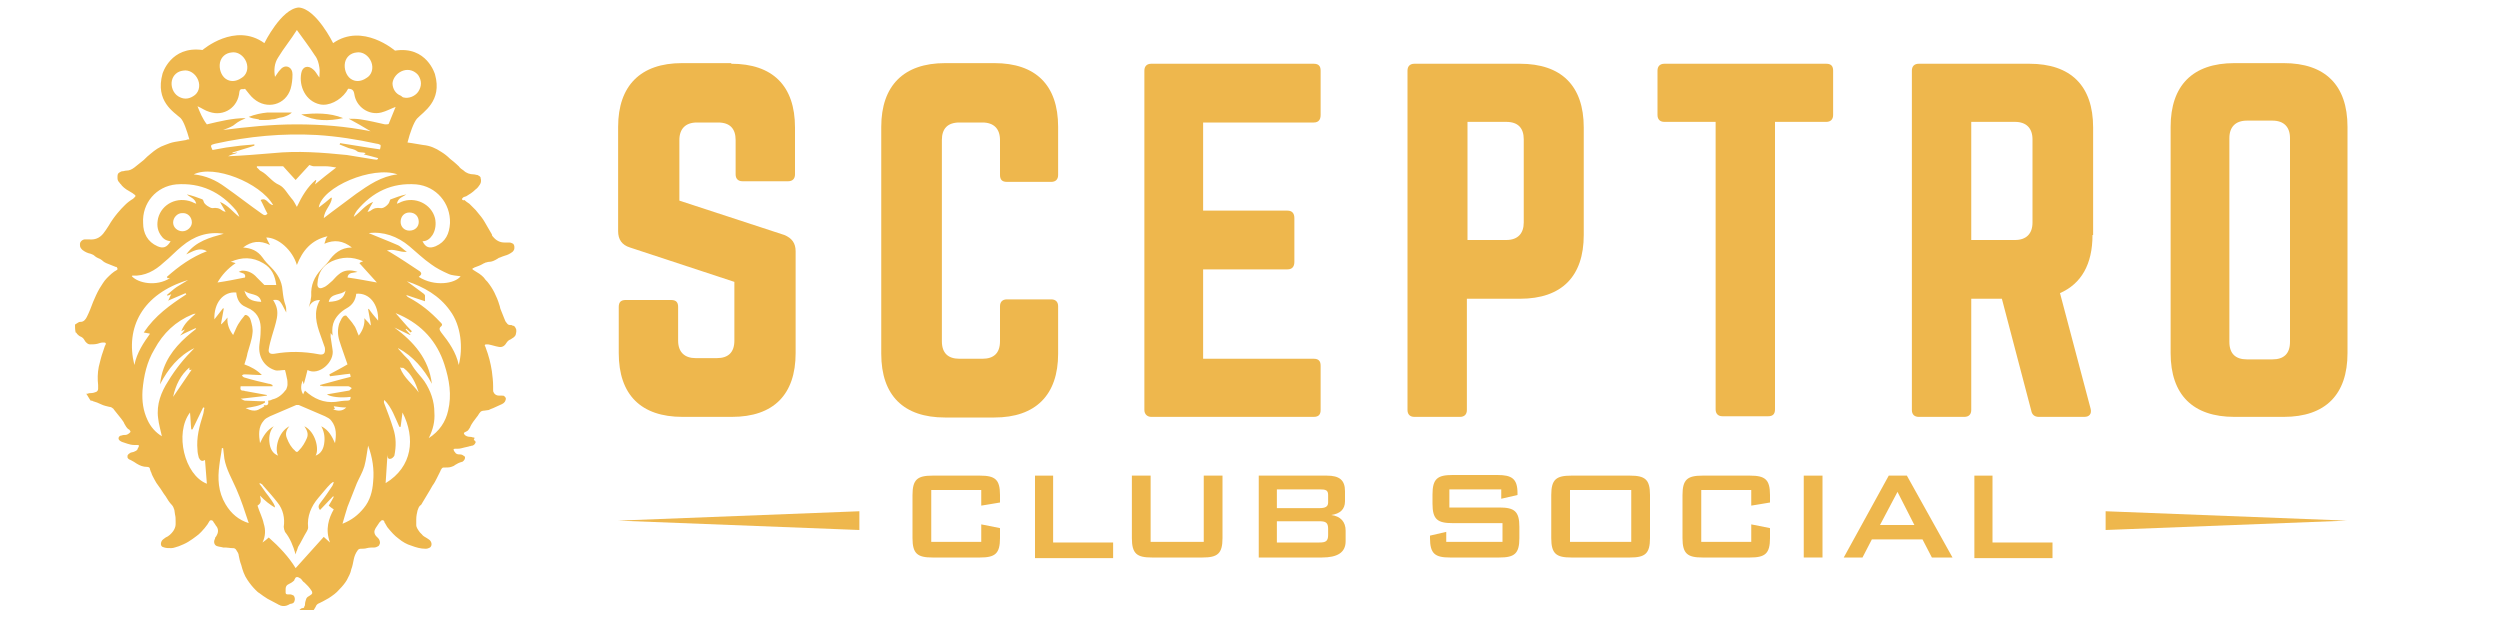 <svg xmlns="http://www.w3.org/2000/svg" xmlns:xlink="http://www.w3.org/1999/xlink" x="0px" y="0px" viewBox="0 0 400 100" style="enable-background:new 0 0 400 100;" xml:space="preserve"> <style type="text/css"> .st0{fill:#171D2F;} .st1{fill-rule:evenodd;clip-rule:evenodd;fill:#EEB74D;} .st2{fill:#EEB74D;} .st3{fill:#DDDDDD;} .st4{fill:#FFFFFF;} .st5{opacity:0.35;} .st6{fill:#022F58;} .st7{fill-rule:evenodd;clip-rule:evenodd;fill:#022F58;} </style> <g> <polygon class="st1" points="137.5,84.8 137.5,81.8 98.9,83.3 "></polygon> <polygon class="st1" points="336.9,81.8 336.9,84.8 375.5,83.3 "></polygon> <g> <path class="st2" d="M117,10.2c6.6,0,10.2,3.5,10.2,10.2v7.5c0,0.7-0.4,1.1-1.1,1.1h-7.3c-0.7,0-1.1-0.4-1.1-1.1v-5.5 c0-1.8-0.9-2.8-2.8-2.8h-3.4c-1.8,0-2.8,1-2.8,2.8v9.7l16.8,5.5c1.2,0.5,1.8,1.3,1.8,2.6v16.3c0,6.6-3.5,10.2-10.2,10.2h-7.9 c-6.6,0-10.2-3.5-10.2-10.2v-7.4c0-0.8,0.4-1.1,1.1-1.1h7.3c0.8,0,1.1,0.4,1.1,1.1v5.4c0,1.9,1.1,2.8,2.8,2.8h3.4 c1.8,0,2.8-0.9,2.8-2.8v-9.4l-16.7-5.5c-1.3-0.4-1.9-1.3-1.9-2.6V20.3c0-6.6,3.6-10.2,10.2-10.2H117z"></path> <path class="st2" d="M169.3,28c0,0.7-0.4,1.1-1.1,1.1h-7.1c-0.8,0-1.1-0.4-1.1-1.1v-5.6c0-1.8-1-2.8-2.8-2.8h-3.7 c-1.9,0-2.8,1-2.8,2.8v32.2c0,1.9,1,2.8,2.8,2.8h3.7c1.8,0,2.8-0.9,2.8-2.8v-5.6c0-0.7,0.4-1.1,1.1-1.1h7.1c0.7,0,1.1,0.4,1.1,1.1 v7.6c0,6.6-3.6,10.2-10.2,10.2h-7.9c-6.6,0-10.2-3.5-10.2-10.2V20.3c0-6.6,3.6-10.2,10.2-10.2h7.9c6.6,0,10.2,3.5,10.2,10.2V28z"></path> <path class="st2" d="M211.3,18.4c0,0.7-0.3,1.2-1.1,1.2h-17.7v14.1H206c0.7,0,1.1,0.4,1.1,1.2v7c0,0.8-0.4,1.2-1.1,1.2h-13.5v14.3 h17.7c0.8,0,1.1,0.4,1.1,1.1v7.1c0,0.7-0.3,1.1-1.1,1.1h-26c-0.6,0-1.1-0.4-1.1-1.1V11.3c0-0.7,0.4-1.1,1.1-1.1h26 c0.8,0,1.1,0.4,1.1,1.1V18.4z"></path> <path class="st2" d="M225.2,11.3c0-0.7,0.4-1.1,1.1-1.1h16.9c6.6,0,10.2,3.5,10.2,10.2v17.2c0,6.6-3.5,10.2-10.2,10.2h-8.5v17.8 c0,0.7-0.4,1.1-1.1,1.1h-7.3c-0.7,0-1.1-0.4-1.1-1.1V11.3z M241,38.4c1.9,0,2.8-1.1,2.8-2.8V22.3c0-1.8-0.9-2.8-2.8-2.8h-6.2v18.9 H241z"></path> <path class="st2" d="M292.2,10.2c0.8,0,1.1,0.4,1.1,1.1v7.1c0,0.7-0.4,1.1-1.1,1.1h-8.2v46c0,0.8-0.4,1.1-1.1,1.1h-7.3 c-0.7,0-1.1-0.4-1.1-1.1v-46h-8.2c-0.7,0-1.1-0.4-1.1-1.1v-7.1c0-0.7,0.4-1.1,1.1-1.1H292.2z"></path> <path class="st2" d="M334.8,37.6c0,4.7-1.8,7.8-5.2,9.3l4.9,18.5c0.2,0.8-0.2,1.3-1,1.3h-7.3c-0.7,0-1.1-0.4-1.2-1l-4.7-17.9h-4.9 v17.8c0,0.7-0.4,1.1-1.1,1.1h-7.3c-0.7,0-1.1-0.4-1.1-1.1V11.3c0-0.7,0.4-1.1,1.1-1.1h17.7c6.6,0,10.2,3.5,10.2,10.2V37.6z M322.4,38.4c1.8,0,2.8-1,2.8-2.8V22.3c0-1.8-1-2.8-2.8-2.8h-7v18.9H322.4z"></path> <path class="st2" d="M347.3,20.3c0-6.6,3.5-10.2,10.2-10.2h7.9c6.6,0,10.2,3.5,10.2,10.2v36.2c0,6.6-3.5,10.2-10.2,10.2h-7.9 c-6.6,0-10.2-3.5-10.2-10.2V20.3z M363.6,57.5c1.8,0,2.8-0.9,2.8-2.8V22.1c0-1.8-1-2.8-2.8-2.8h-4.1c-1.8,0-2.8,1-2.8,2.8v32.6 c0,1.9,1,2.8,2.8,2.8H363.6z"></path> </g> <g> <path class="st2" d="M149,78.4v8.3h8v-2.8l3,0.6v1.6c0,2.5-0.8,3.1-3.2,3.1h-7.6c-2.4,0-3.2-0.6-3.2-3.1v-6.9 c0-2.5,0.8-3.1,3.2-3.1h7.6c2.4,0,3.2,0.6,3.2,3.1v1.2l-3,0.5v-2.5H149z"></path> <path class="st2" d="M165.5,76.1h3v10.7h9.6v2.5h-12.5V76.1z"></path> <path class="st2" d="M184.1,86.7h8.5V76.1h3v10c0,2.5-0.8,3.1-3.2,3.1h-8.1c-2.4,0-3.2-0.6-3.2-3.1v-10h3V86.7z"></path> <path class="st2" d="M201.4,76.1h10.9c2,0,2.9,0.7,2.9,2.5v1.6c0,1.3-0.8,2-2.2,2.2c1.5,0.2,2.3,1.1,2.3,2.5v1.7 c0,1.8-1.3,2.6-3.8,2.6h-10.1V76.1z M204.3,78.2v3.1h6.8c0.9,0,1.4-0.2,1.4-0.9v-1.2c0-0.8-0.4-0.9-1.4-0.9H204.3z M204.3,83.5 v3.3h6.8c1,0,1.4-0.2,1.4-1.2v-1c0-1-0.4-1.2-1.4-1.2H204.3z"></path> <path class="st2" d="M231.9,78.4v2.8h8c2.4,0,3.2,0.6,3.2,3.1v1.8c0,2.5-0.8,3.1-3.2,3.1H232c-2.4,0-3.2-0.6-3.2-3.1v-0.4l2.6-0.6 v1.6h9v-3h-8c-2.4,0-3.2-0.6-3.2-3.1v-1.5c0-2.5,0.8-3.1,3.2-3.1h7.2c2.3,0,3.2,0.6,3.2,2.9v0.3l-2.6,0.6v-1.5H231.9z"></path> <path class="st2" d="M251.4,76.1h9.4c2.4,0,3.2,0.6,3.2,3.1v6.9c0,2.5-0.8,3.1-3.2,3.1h-9.4c-2.4,0-3.2-0.6-3.2-3.1v-6.9 C248.2,76.7,249,76.1,251.4,76.1z M261,86.7v-8.3h-9.8v8.3H261z"></path> <path class="st2" d="M272.2,78.4v8.3h8v-2.8l3,0.6v1.6c0,2.5-0.8,3.1-3.2,3.1h-7.6c-2.4,0-3.2-0.6-3.2-3.1v-6.9 c0-2.5,0.8-3.1,3.2-3.1h7.6c2.4,0,3.2,0.6,3.2,3.1v1.2l-3,0.5v-2.5H272.2z"></path> <path class="st2" d="M288.6,76.1h3v13.1h-3V76.1z"></path> <path class="st2" d="M302.2,76.1h2.9l7.3,13.1h-3.3l-1.5-2.9h-8.1l-1.5,2.9h-3L302.2,76.1z M306.3,84l-2.7-5.3l-2.8,5.3H306.3z"></path> <path class="st2" d="M315.8,76.1h3v10.7h9.6v2.5h-12.5V76.1z"></path> </g> </g> <g> <path class="st2" d="M54.9,18.9c-2.2-0.9-4.5-0.8-6.7-0.6C50.3,19.4,52.6,19.4,54.9,18.9z"></path> <path class="st2" d="M82.5,52.5c-0.1-0.2-0.2-0.4-0.5-0.4C81.9,52,81.8,52,81.6,52c-0.2,0-0.4-0.1-0.5-0.3 c-0.2-0.2-0.3-0.4-0.4-0.7c-0.2-0.5-0.4-1-0.6-1.5C80,49.3,80,49,79.9,48.8c-0.2-0.7-0.5-1.4-0.8-2c-0.3-0.6-0.7-1.2-1.1-1.7 c-0.2-0.2-0.4-0.4-0.6-0.7c-0.2-0.2-0.4-0.4-0.7-0.6c-0.3-0.2-0.5-0.3-0.8-0.5c-0.1-0.1-0.2-0.1-0.3-0.2c0-0.1,0-0.2,0.1-0.2 c0.1,0,0.2-0.1,0.2-0.1c0.5-0.2,0.9-0.3,1.4-0.6c0.1-0.1,0.3-0.1,0.4-0.2c0.2,0,0.3-0.1,0.5-0.1c0.5,0,0.9-0.2,1.4-0.5 c0.1-0.1,0.3-0.2,0.4-0.2c0.2-0.1,0.5-0.2,0.8-0.3c0.4-0.1,0.8-0.3,1.2-0.6c0.2-0.2,0.3-0.4,0.3-0.6c0-0.1,0-0.1,0-0.2 c0-0.2-0.1-0.4-0.2-0.5c-0.2-0.1-0.4-0.2-0.6-0.2c-0.3,0-0.5,0-0.8,0c-0.7,0-1.3-0.3-1.8-0.9c-0.1-0.1-0.2-0.2-0.2-0.4 c-0.2-0.4-0.5-0.8-0.7-1.2c-0.3-0.5-0.6-1.1-1-1.6c-0.3-0.4-0.6-0.7-0.9-1.1c-0.3-0.3-0.6-0.6-0.9-0.9c0,0-0.1-0.1-0.1-0.1 c-0.3-0.2-0.6-0.4-0.8-0.6C74.2,32.1,74.1,32,74,32c-0.1-0.1-0.1-0.2,0-0.3c0.1-0.1,0.2-0.2,0.3-0.2c0.1,0,0.2-0.1,0.3-0.1 c0.5-0.3,1-0.6,1.5-1.1c0.3-0.2,0.5-0.5,0.7-0.8c0.2-0.3,0.2-0.7,0.1-1c0,0,0-0.1,0-0.1c-0.1-0.2-0.3-0.3-0.5-0.4 c-0.2,0-0.4-0.1-0.6-0.1c-0.6,0-1.2-0.2-1.6-0.6c-0.3-0.2-0.6-0.4-0.8-0.7c-0.4-0.4-0.9-0.8-1.4-1.2c-0.4-0.4-0.9-0.8-1.4-1.1 c-0.9-0.6-1.8-1-2.9-1.1c-0.6-0.1-1.2-0.2-1.8-0.3c-0.2,0-0.5-0.1-0.7-0.1c0.4-1.6,1-3.2,1.5-3.8c1-1.1,4.1-2.8,2.9-7.1 c0,0-1.3-4.6-6.4-3.8c0,0-5.2-4.5-9.9-1.2c0,0-2.7-5.5-5.5-5.7c0,0,0,0,0,0c0,0,0,0,0,0c-2.8,0.2-5.5,5.7-5.5,5.7 C37.6,3.5,32.4,8,32.4,8c-5.1-0.7-6.4,3.8-6.4,3.8c-1.2,4.4,1.8,6.1,2.9,7.1c0.5,0.5,1,2,1.4,3.4c-0.2,0-0.4,0-0.5,0.1 c-0.6,0.1-1.2,0.2-1.8,0.3c-0.6,0.1-1.1,0.3-1.6,0.5c-0.9,0.3-1.6,0.8-2.3,1.4c-0.4,0.3-0.7,0.6-1.1,1c-0.5,0.4-1,0.8-1.5,1.2 c-0.4,0.3-0.8,0.5-1.3,0.5c-0.2,0-0.4,0.1-0.6,0.1c-0.2,0-0.3,0.1-0.5,0.2c-0.2,0.1-0.3,0.3-0.3,0.6c0,0.1,0,0.2,0,0.3 c0,0.3,0.1,0.5,0.3,0.7c0.1,0.2,0.3,0.3,0.4,0.5c0.2,0.2,0.4,0.4,0.7,0.6c0.3,0.2,0.7,0.4,1,0.6c0.1,0.1,0.3,0.2,0.4,0.3 c0.1,0.1,0.1,0.2,0,0.3c-0.1,0.1-0.2,0.2-0.3,0.3c-0.5,0.3-0.9,0.6-1.3,1c-0.4,0.4-0.8,0.8-1.2,1.3c-0.5,0.6-1,1.3-1.4,2 c-0.3,0.5-0.6,0.9-0.9,1.3c-0.6,0.7-1.3,1-2.3,0.9c-0.2,0-0.4,0-0.6,0c-0.4,0-0.9,0.4-0.8,0.9c0,0,0,0,0,0.1c0,0.3,0.2,0.5,0.4,0.7 c0.4,0.3,0.8,0.5,1.3,0.6c0.3,0.1,0.5,0.2,0.7,0.4c0.1,0.1,0.3,0.2,0.5,0.3c0.3,0.1,0.6,0.3,0.8,0.5c0.1,0.1,0.3,0.2,0.5,0.3 c0.5,0.2,1,0.4,1.5,0.6c0.1,0,0.2,0,0.2,0.1c0.1,0.1,0.1,0.2,0.1,0.3c0,0-0.1,0.1-0.1,0.1c-0.6,0.3-1.1,0.8-1.6,1.3 c-0.5,0.5-0.8,1.1-1.2,1.7c-0.4,0.7-0.7,1.4-1,2.1c-0.3,0.8-0.6,1.6-1,2.4c-0.2,0.4-0.5,0.8-1,0.8c-0.1,0-0.1,0-0.1,0 c-0.2,0-0.4,0.2-0.6,0.3c-0.1,0.1-0.1,0.1-0.2,0.1c0,0.4,0,0.8,0.1,1.3c0.1,0,0.2,0.1,0.2,0.2c0.2,0.2,0.4,0.4,0.7,0.5 c0.2,0.1,0.4,0.3,0.5,0.5c0.1,0.2,0.2,0.3,0.3,0.4c0.2,0.2,0.4,0.3,0.6,0.3c0.4,0,0.8,0,1.2-0.1c0.3-0.1,0.6-0.2,0.9-0.2 c0.1,0,0.1,0,0.2,0c0.2,0,0.3,0.2,0.2,0.3c0,0.1,0,0.1-0.1,0.2c-0.1,0.3-0.2,0.6-0.3,0.9c-0.3,0.8-0.5,1.7-0.7,2.5 c-0.2,1-0.2,2-0.1,2.9c0,0.2,0,0.4,0,0.6c0,0.2-0.1,0.4-0.3,0.5c-0.2,0.1-0.6,0.2-0.9,0.2c-0.2,0-0.3,0-0.5,0.1c-0.1,0-0.1,0-0.2,0 c0.1,0.1,0.1,0.2,0.2,0.3c0,0,0,0,0,0c0.1,0.2,0.2,0.3,0.3,0.5c0.1,0.1,0.1,0.2,0.2,0.3c0.1,0,0.3,0,0.4,0.1 c0.4,0.1,0.9,0.3,1.3,0.5c0.4,0.2,0.9,0.3,1.3,0.4c0.2,0,0.4,0.1,0.5,0.2c0.1,0.1,0.2,0.1,0.2,0.2c0.4,0.5,0.8,1,1.2,1.5 c0.2,0.3,0.4,0.5,0.5,0.8c0.1,0.2,0.2,0.3,0.3,0.5c0.1,0.1,0.2,0.3,0.4,0.4c0.1,0,0.1,0.1,0.2,0.2c0.1,0.1,0.1,0.2,0,0.3 c-0.1,0.1-0.2,0.2-0.4,0.3c-0.2,0.1-0.4,0.1-0.6,0.1c-0.2,0-0.3,0.1-0.5,0.1c-0.3,0.1-0.4,0.4-0.3,0.6c0.1,0.2,0.3,0.3,0.5,0.4 c0.3,0.1,0.6,0.2,0.9,0.3c0.3,0.1,0.7,0.2,1.1,0.2c0.2,0,0.4,0,0.5,0c0.2,0,0.3,0.1,0.2,0.2c0,0,0,0,0,0.1 c-0.1,0.1-0.2,0.3-0.2,0.4c-0.1,0.2-0.4,0.3-0.6,0.4c-0.1,0-0.3,0.1-0.4,0.1c-0.1,0-0.2,0.1-0.2,0.1c-0.2,0.1-0.3,0.2-0.4,0.4 c0,0.1,0,0.2,0,0.3c0.1,0.2,0.2,0.3,0.5,0.4c0.4,0.2,0.7,0.4,1,0.6c0.5,0.3,1,0.5,1.6,0.5c0.3,0,0.5,0.1,0.5,0.4 c0.1,0.2,0.1,0.4,0.2,0.5c0.1,0.4,0.3,0.7,0.5,1.1c0.2,0.4,0.4,0.7,0.7,1.1c0.4,0.5,0.7,1.1,1.1,1.6c0.3,0.5,0.6,1,1,1.4 c0.2,0.2,0.3,0.5,0.4,0.8c0,0.2,0.1,0.5,0.1,0.7c0.1,0.4,0.1,0.7,0.1,1.1c0,0.2,0,0.4,0,0.5c0,0.4-0.2,0.8-0.4,1.1 c-0.3,0.4-0.7,0.8-1.2,1c-0.1,0.1-0.3,0.2-0.4,0.3c-0.4,0.3-0.5,1-0.1,1.2c0.1,0,0.2,0.1,0.3,0.1c0.3,0.1,0.7,0.1,1.1,0.1 c0.4,0,0.8-0.2,1.2-0.3c0.5-0.2,1-0.4,1.5-0.7c0.5-0.3,0.9-0.6,1.3-0.9c0.3-0.2,0.5-0.4,0.8-0.7c0.4-0.4,0.7-0.8,1-1.2 c0.1-0.2,0.2-0.3,0.3-0.5c0.1-0.2,0.3-0.2,0.5-0.1c0,0,0.1,0.1,0.1,0.1c0,0.1,0.1,0.1,0.1,0.2c0.2,0.2,0.3,0.5,0.5,0.7 c0.3,0.5,0.2,1-0.1,1.5c-0.1,0.1-0.2,0.2-0.2,0.4c-0.3,0.5-0.1,1.1,0.4,1.2c0.3,0.1,0.6,0.1,0.9,0.2c0.1,0,0.3,0,0.4,0 c0.3,0,0.7,0.1,1.1,0.1c0,0,0.1,0,0.1,0c0.2,0,0.4,0.1,0.5,0.3c0.2,0.3,0.4,0.6,0.4,0.9c0.1,0.5,0.2,1,0.4,1.5 c0.2,0.8,0.5,1.7,1,2.4c0.4,0.6,0.8,1.1,1.3,1.6c0.2,0.2,0.4,0.4,0.6,0.5c0.4,0.3,0.8,0.6,1.3,0.9c0.6,0.3,1.1,0.6,1.7,0.9 c0.1,0.1,0.3,0.1,0.4,0.2c0.4,0.1,0.8,0.1,1.2-0.1c0.2-0.1,0.3-0.2,0.5-0.2c0.1,0,0.2-0.1,0.3-0.1c0.1-0.1,0.2-0.2,0.2-0.3 c0.1-0.2,0.1-0.5,0-0.7c0-0.1-0.1-0.1-0.1-0.2c-0.2-0.1-0.4-0.2-0.6-0.2c-0.1,0-0.3,0-0.4,0c-0.2,0-0.3-0.1-0.3-0.3 c0-0.1,0-0.1,0-0.2c0-0.1,0-0.2,0-0.3c0-0.2,0-0.3,0.1-0.5c0.1-0.2,0.3-0.3,0.5-0.4c0.2-0.1,0.4-0.2,0.5-0.3 c0.1-0.1,0.3-0.2,0.3-0.3c0-0.1,0.1-0.2,0.1-0.2c0-0.1,0.1-0.1,0.1-0.2c0.2-0.1,0.3-0.1,0.5,0c0.2,0.1,0.4,0.2,0.5,0.4 c0.1,0.1,0.2,0.3,0.4,0.4c0.2,0.2,0.4,0.4,0.6,0.6c0.2,0.2,0.4,0.5,0.6,0.8c0.1,0.3,0.1,0.4-0.2,0.6c-0.1,0.1-0.2,0.1-0.3,0.2 c-0.2,0.1-0.3,0.2-0.4,0.4c-0.1,0.3-0.2,0.6-0.2,0.9c0,0.1,0,0.2-0.1,0.3c0,0.2-0.1,0.3-0.3,0.3c0,0-0.1,0-0.1,0 c-0.2,0.1-0.3,0.2-0.4,0.3c0.8,0,1.5,0,2.3,0c0.1-0.2,0.2-0.3,0.3-0.5c0.1-0.3,0.3-0.5,0.6-0.6c0.2-0.1,0.4-0.2,0.6-0.3 c0.3-0.2,0.6-0.3,0.9-0.5c0.6-0.4,1.2-0.8,1.7-1.4c0.5-0.5,0.9-1,1.2-1.5c0.3-0.6,0.6-1.1,0.7-1.7c0.2-0.5,0.3-1.1,0.4-1.6 c0.1-0.5,0.3-1,0.6-1.4c0.1-0.2,0.3-0.3,0.5-0.3c0.3,0,0.7,0,1-0.1c0.4-0.1,0.8-0.1,1.2-0.1c0.2,0,0.4-0.1,0.6-0.2 c0.2-0.1,0.2-0.3,0.3-0.5c0-0.3-0.1-0.6-0.3-0.8c-0.1-0.1-0.2-0.2-0.3-0.3c-0.2-0.2-0.3-0.5-0.3-0.7c0-0.2,0.1-0.4,0.2-0.6 c0.2-0.3,0.4-0.6,0.6-0.9c0.1-0.1,0.2-0.2,0.3-0.3c0.1-0.1,0.2-0.1,0.4,0c0,0,0.1,0.1,0.1,0.2c0,0.1,0.1,0.2,0.1,0.2 c0.2,0.3,0.3,0.6,0.5,0.8c0.5,0.6,1,1.2,1.7,1.7c0.6,0.5,1.3,0.9,2,1.1c0.8,0.3,1.5,0.5,2.3,0.5c0.3,0,0.5-0.1,0.7-0.2 c0.4-0.3,0.3-1-0.2-1.3c-0.1-0.1-0.2-0.1-0.3-0.2c-0.3-0.2-0.6-0.3-0.8-0.6c-0.1-0.1-0.2-0.2-0.3-0.3c-0.3-0.4-0.6-0.8-0.6-1.2 c0,0,0-0.1,0-0.1c0-0.3,0-0.6,0-0.8c0-0.5,0.1-1,0.2-1.4c0.1-0.3,0.2-0.6,0.4-0.8c0.2-0.1,0.3-0.3,0.4-0.5c0.1-0.2,0.2-0.3,0.3-0.5 c0.3-0.5,0.6-1,0.9-1.5c0.1-0.2,0.3-0.5,0.4-0.7c0.3-0.4,0.5-0.8,0.7-1.2c0.2-0.4,0.4-0.8,0.6-1.2c0-0.1,0-0.1,0.1-0.2 c0.1-0.2,0.2-0.3,0.4-0.3c0.1,0,0.2,0,0.3,0c0.3,0,0.6,0,0.9-0.1c0.2-0.1,0.4-0.1,0.6-0.3c0.3-0.2,0.7-0.4,1.1-0.5 c0.1,0,0.2-0.1,0.3-0.2c0.2-0.2,0.3-0.6,0.1-0.7c-0.1-0.1-0.2-0.1-0.3-0.2c-0.2-0.1-0.4-0.1-0.6-0.1c-0.2,0-0.4-0.1-0.5-0.2 c-0.1-0.2-0.3-0.3-0.3-0.5c-0.1-0.1,0-0.2,0.2-0.2c0.1,0,0.3,0,0.4,0c0.4,0,0.7-0.1,1.1-0.2c0.3-0.1,0.6-0.1,0.8-0.2 c0.2,0,0.3-0.1,0.5-0.1c0.3-0.1,0.4-0.3,0.5-0.5c0-0.2-0.1-0.3-0.3-0.4C76,70,75.9,70,75.8,70c-0.2,0-0.3-0.1-0.5-0.1 c-0.4,0-0.8-0.1-1-0.4c-0.1-0.1-0.1-0.2,0-0.3c0.1-0.1,0.2-0.1,0.2-0.1c0.2-0.1,0.4-0.2,0.5-0.4c0.1-0.1,0.1-0.2,0.2-0.3 c0.1-0.3,0.3-0.6,0.5-0.9c0.2-0.3,0.4-0.5,0.6-0.8c0.2-0.2,0.3-0.5,0.5-0.7c0.1-0.2,0.4-0.3,0.7-0.3c0.2,0,0.5-0.1,0.7-0.1 c0.2-0.1,0.4-0.2,0.7-0.3c0.4-0.2,0.7-0.3,1.1-0.5c0.5-0.2,0.8-0.4,0.9-0.8c0.1-0.3,0-0.4-0.2-0.6c-0.1-0.1-0.2-0.1-0.4-0.1 c-0.1,0-0.2,0-0.3,0c-0.2,0-0.4,0-0.6-0.1c-0.2-0.1-0.3-0.2-0.4-0.4c-0.1-0.1-0.1-0.3-0.1-0.4c0-0.2,0-0.4,0-0.6 c0-0.8-0.1-1.6-0.2-2.4c-0.2-1.3-0.5-2.5-1-3.8c0-0.1,0-0.1-0.1-0.2c-0.1-0.2,0-0.3,0.2-0.3c0.1,0,0.2,0,0.3,0 c0.6,0.1,1.1,0.3,1.7,0.4c0.5,0.1,0.9-0.1,1.2-0.6c0.2-0.3,0.4-0.5,0.7-0.6c0.1-0.1,0.2-0.1,0.3-0.2c0.2-0.1,0.4-0.3,0.5-0.5 C82.6,53.2,82.7,52.8,82.5,52.5z M20.1,29C20.1,29,20.1,29,20.1,29C20.1,29,20.1,29,20.1,29C20.2,29,20.1,29,20.1,29z M66.6,29.5 c3.2,0.3,5.5,3,5.4,6.2c-0.1,1.7-0.7,3-2.3,3.7c-1,0.4-1.6,0.2-2.1-0.8c0.7,0,1.2-0.4,1.6-1c0.5-0.8,0.6-1.8,0.4-2.7 c-0.6-2.3-3.2-3.5-5.4-2.6c-0.2,0.1-0.4,0.2-0.7,0.3c0.2-1,1-1.1,1.5-1.5c-0.9,0.2-1.7,0.5-2.5,0.8c-0.1,0-0.1,0.2-0.2,0.4 c-0.1,0.4-0.9,1.1-1.4,1c-0.6-0.1-1.1,0-1.6,0.4c-0.1,0.1-0.2,0.1-0.5,0.2c0.3-0.6,0.6-1.1,0.9-1.6c-1.3,0.5-2,1.6-3.1,2.4 c0.1-0.4,0.3-0.7,0.5-1C59.6,30.7,62.7,29.2,66.6,29.5z M67,35.5c0,0.8-0.6,1.4-1.5,1.4c-0.8,0-1.4-0.6-1.4-1.4 c0-0.9,0.6-1.5,1.4-1.5C66.4,34,67,34.6,67,35.5z M54.2,43.9c-0.4,0.3-0.7,0.7-1,1c-0.5,0.4-0.9,0.9-1.5,1.1c-0.6,0.3-1,0-0.9-0.7 c0.1-1.6,0.8-2.8,2.3-3.5c1.6-0.7,3.2-0.8,5,0c-0.3,0.1-0.5,0.2-0.6,0.3c0.9,1,1.9,2.1,2.8,3.1c-1.7-0.3-3.2-0.6-4.7-0.8 c0.1-0.9,1-0.7,1.6-0.9C56,43.1,55,43.2,54.2,43.9z M55.3,46.5c-0.3,1.3-1,1.7-2.7,1.8C52.9,46.8,54.6,47.3,55.3,46.5z M51.9,70.7 c-0.1,1.2-0.6,1.9-1.4,2.2c0.6-1,0-3.8-1.8-4.7c0.4,0.6,0.7,1.2,0.4,1.9c-0.3,0.7-0.7,1.4-1.3,2c0,0-0.1,0.1-0.1,0.1 c-0.1,0.1-0.1,0.1-0.2,0.1c0,0,0,0,0,0c0,0,0,0,0,0c-0.1,0-0.1,0-0.2-0.1c0,0-0.1,0-0.1-0.1c-0.6-0.5-1-1.2-1.3-2 c-0.3-0.7-0.1-1.3,0.4-1.9c-1.8,0.9-2.4,3.7-1.8,4.7c-0.8-0.3-1.3-1-1.4-2.2c-0.1-0.9,0.1-1.8,0.7-2.5c-1.1,0.6-1.7,1.6-2.2,2.7 c-0.2-1.3-0.3-2.6,0.6-3.6c0.2-0.3,0.6-0.5,1-0.7c1.4-0.6,2.8-1.2,4.2-1.8c0.1,0,0.1,0,0.2,0c0.1,0,0.2,0,0.2,0 c1.4,0.6,2.8,1.2,4.2,1.8c0.4,0.2,0.8,0.4,1,0.7c0.9,1.1,0.8,2.4,0.6,3.6c-0.5-1.1-1-2.1-2.2-2.7C51.8,68.9,52,69.8,51.9,70.7z M43.9,56.6c-0.6,0.1-1-0.1-0.9-0.7c0.1-0.7,0.3-1.4,0.5-2.1c0.3-1,0.6-1.9,0.8-2.9c0.2-1.2,0-1.9-0.6-2.9c1-0.1,1.1,0,2.1,2 c0-0.5,0-0.8-0.1-1.1c-0.3-0.8-0.4-1.6-0.5-2.5c-0.1-1.4-0.8-2.6-1.8-3.6c-0.5-0.5-1-1-1.4-1.6c-0.8-1.1-1.8-1.5-3.1-1.6 c1.3-1,2.7-1.2,4.3-0.4c-0.3-0.5-0.4-0.8-0.6-1.2c1.9,0,4.2,2,4.9,4.4c0.9-2.3,2.3-4,4.9-4.6c-0.2,0.3-0.3,0.4-0.3,0.6 c-0.1,0.2-0.1,0.4-0.2,0.6c1.6-0.7,3-0.5,4.4,0.6c-1.8,0-2.9,1-3.8,2.3c-0.3,0.4-0.8,0.8-1.1,1.2c-1.1,1.2-1.7,2.5-1.6,4.2 c0,0.3-0.1,0.5-0.1,0.8c-0.1,0.4-0.2,0.7-0.3,1.1c0.3-0.8,0.9-1.2,1.8-1.2c-1.1,1.9-0.6,3.8,0.1,5.7c0.2,0.6,0.4,1.1,0.6,1.7 c0.1,0.2,0.1,0.4,0.1,0.6c0,0.6-0.3,0.8-0.9,0.7C48.5,56.2,46.2,56.2,43.9,56.6z M41.1,44.4c-0.6-0.7-1.4-1.1-2.3-1.1 c-0.2,0-0.4,0.1-0.6,0.2c0.5,0.2,1.2,0.2,1,0.9c-1.5,0.3-3,0.6-4.4,0.8c0.7-1.2,1.6-2.2,2.9-3.1c-0.3-0.1-0.6-0.2-0.8-0.2 c1.8-0.8,3.5-0.8,5.2,0.2c1.4,0.8,1.9,2,2.1,3.5c-0.6,0-1.2,0-1.9,0C41.9,45.2,41.5,44.8,41.1,44.4z M41.8,48.3 c-1.7-0.1-2.3-0.5-2.7-1.8C39.9,47.3,41.5,46.8,41.8,48.3z M53,31.6c-0.6,0.5-1.3,1.1-2,1.6c0.5-3.3,8.6-6.7,12.6-5.3 C61,28.2,59,29.6,57,31c-1.7,1.3-3.4,2.5-5.2,3.9c0.1-1.3,1.2-2.1,1.3-3.2C53.1,31.7,53,31.6,53,31.6z M50.5,28.8 c-1.3,1.1-2.2,2.6-3,4.3c-0.3-0.5-0.5-1-0.9-1.4C46,31,45.5,30,44.7,29.6c-1.2-0.5-1.8-1.6-2.9-2.2c-0.3-0.1-0.4-0.4-0.7-0.6 c0-0.1,0-0.1,0-0.2c1.3,0,2.6,0,4.2,0c0.5,0.6,1.3,1.4,2,2.2c0.7-0.8,1.5-1.6,2.2-2.4c0.3,0.1,0.5,0.2,0.7,0.2c0.6,0,1.2,0,1.8,0 c0.6,0,1.2,0.1,1.8,0.2c-1.2,0.9-2.3,1.8-3.4,2.7c0.1-0.2,0.1-0.4,0.2-0.6C50.6,28.8,50.5,28.8,50.5,28.8z M60.8,23.9 c-2.2-0.3-4.3-0.7-6.4-1c0,0.1,0,0.2-0.1,0.2c0.5,0.2,1,0.4,1.5,0.6c0.4,0.1,0.9,0.2,1.2,0.4c0.4,0.4,1,0.2,1.5,0.4 c-0.1,0.1-0.1,0.1-0.3,0.2c0.8,0.2,1.6,0.4,2.3,0.6c-0.1,0.4-0.4,0.2-0.7,0.2c-1.4-0.2-2.9-0.5-4.3-0.7c-3.9-0.4-7.9-0.7-11.8-0.3 c-2.4,0.2-4.8,0.4-7.2,0.5c0.2-0.1,0.4-0.2,0.7-0.3c0.3-0.1,0.5-0.1,0.8-0.3c-0.3,0-0.5,0.1-0.8,0.1c0,0,0-0.1,0-0.1 c1.2-0.4,2.4-0.7,3.5-1.1c0-0.1,0-0.1,0-0.2c-0.7,0.1-1.4,0.1-2.2,0.2c-0.8,0.1-1.5,0.2-2.3,0.3c-0.7,0.1-1.5,0.3-2.2,0.4 c-0.4-0.8-0.3-0.8,0.4-1c5.4-1.2,10.8-1.7,16.3-1.4c3.2,0.2,6.4,0.7,9.6,1.4c0.2,0,0.4,0.1,0.6,0.2C60.9,23.4,60.9,23.6,60.8,23.9z M43.7,32.8c-0.8,0-1-1.3-2-0.8c0.4,0.7,0.7,1.5,1.1,2.2c-0.3,0.3-0.5,0.3-0.9,0c-2-1.4-3.9-2.9-5.9-4.3c-1.5-1.1-3.1-1.8-5-2 C34.2,26.3,41.6,29.2,43.7,32.8z M64.5,11.3c0.9-0.3,1.8,0,2.4,0.7c0.6,0.9,0.6,1.8,0,2.7c-0.5,0.7-1.5,1.1-2.3,0.9 c-0.2,0-0.3-0.2-0.5-0.3c0,0,0,0,0,0c-0.8-0.3-1.3-1.1-1.3-2C62.9,12.4,63.6,11.6,64.5,11.3z M55.2,10c0.2-0.9,0.9-1.5,1.8-1.6 c1-0.2,2,0.5,2.4,1.5c0.4,1,0.1,2.1-0.8,2.6c0,0,0,0,0,0c0,0,0,0,0,0c-0.9,0.6-1.8,0.6-2.5,0.1C55.4,12.1,55,11,55.2,10z M35.2,10 c0.2-0.9,0.9-1.5,1.8-1.6c1-0.2,2,0.5,2.4,1.5c0.4,1,0.1,2.1-0.8,2.6c0,0,0,0,0,0c0,0,0,0,0,0c-0.9,0.6-1.8,0.6-2.5,0.1 C35.4,12.1,35,11,35.2,10z M33.5,17.9c2.3,0.8,4.6-0.7,4.8-3.2c0.1-0.7,0.6-0.3,0.9-0.5c0.5,0.6,0.9,1.2,1.4,1.6 c2.1,1.8,5.1,1,5.9-1.6c0.2-0.7,0.3-1.5,0.3-2.3c0-0.5-0.2-1-0.7-1.2c-0.5-0.2-1,0.1-1.3,0.5c-0.3,0.3-0.5,0.7-0.8,1.1 c-0.2-1.1-0.1-2.2,0.5-3.1c0.9-1.5,2-2.8,3-4.4c1,1.4,2,2.7,2.9,4.1c0.4,0.5,0.6,1.2,0.7,1.9c0.1,0.5,0,1,0,1.6 c-0.4-0.5-0.6-1-1-1.3c-0.8-0.7-1.7-0.5-1.9,0.6c-0.4,2.1,0.7,4.5,3,5c1.4,0.3,3.2-0.6,4.2-2c0.1-0.2,0.2-0.3,0.3-0.5 c0.6,0,0.9,0.2,1,0.9c0.3,2,2.3,3.4,4.3,2.9c0.8-0.2,1.5-0.6,2.3-0.9c-0.4,0.9-0.7,1.8-1.1,2.7c0,0.1-0.4,0.1-0.6,0.1 c-1.3-0.3-2.6-0.6-3.9-0.8c-0.6-0.1-1.3-0.1-1.9-0.1c1.1,0.6,2.2,1.2,3.5,2c-4-0.8-7.9-1.1-11.9-1.1c-3.9,0-7.8,0.4-11.7,0.9 c0.5-0.2,1.1-0.4,1.6-0.7c0.3-0.2,0.6-0.5,1-0.7c0.3-0.2,0.7-0.3,1-0.5c-2.1,0-4.1,0.5-6.2,1C32.4,19,32,18,31.6,17 C32.3,17.3,32.8,17.7,33.5,17.9z M28.5,15.4c-0.8-0.5-1.2-1.6-1-2.5c0.2-0.9,0.9-1.5,1.8-1.6c1-0.2,2,0.5,2.4,1.5 c0.4,1,0.1,2.1-0.8,2.6c0,0,0,0,0,0c0,0,0,0,0,0C30.1,15.9,29.3,15.9,28.5,15.4z M28.2,29.5c3.9-0.3,7.1,1.2,9.6,4.2 c0.2,0.3,0.4,0.7,0.5,1c-1-0.7-1.7-1.8-3.1-2.4c0.3,0.6,0.6,1,0.9,1.6c-0.3-0.1-0.4-0.1-0.5-0.2c-0.5-0.4-1-0.5-1.6-0.4 c-0.4,0-1.3-0.6-1.4-1c0-0.1-0.1-0.3-0.2-0.4c-0.8-0.3-1.6-0.6-2.5-0.8c0.5,0.5,1.3,0.6,1.5,1.5c-0.3-0.1-0.5-0.2-0.7-0.3 c-2.3-0.9-4.8,0.3-5.4,2.6c-0.2,0.9-0.2,1.8,0.4,2.7c0.4,0.6,0.8,0.9,1.6,1c-0.6,1-1.2,1.2-2.1,0.8c-1.6-0.7-2.3-2.1-2.3-3.7 C22.7,32.5,25,29.8,28.2,29.5z M30.7,35.6c0,0.7-0.7,1.4-1.5,1.4c-0.8,0-1.5-0.6-1.5-1.4c0-0.8,0.7-1.5,1.4-1.5 C30,34,30.7,34.7,30.7,35.6z M21.5,58.4c-1.5-6,1.3-11.4,8.6-13.6c-0.6,0.4-1.2,0.7-1.8,1.1c-0.6,0.4-1.1,0.9-1.6,1.3 c0,0,0.1,0.1,0.1,0.1c0.1,0,0.2-0.1,0.3-0.1c0.1,0,0.1-0.1,0.3-0.1c-0.2,0.3-0.3,0.7-0.5,1c0.9-0.4,1.9-0.8,2.8-1.2 c0,0.1,0.1,0.1,0.1,0.2c-2.6,1.7-5,3.4-6.8,6.1c0.4,0.1,0.7,0.1,1,0.2C23,54.8,21.9,56.4,21.5,58.4z M23.9,47 C23.9,47,23.9,47,23.9,47C23.9,47,23.9,47,23.9,47C23.9,47,23.9,47,23.9,47z M25.3,66.9c0.1,1,0.4,1.9,0.6,2.9 c-1-0.6-1.8-1.5-2.3-2.6c-0.7-1.5-0.9-3-0.8-4.7c0.2-2.4,0.7-4.6,1.9-6.6c1.4-2.6,3.4-4.5,6.1-5.6c0.2-0.1,0.3-0.1,0.5-0.1 c-0.9,0.8-1.8,1.5-2.3,2.8c0.2-0.1,0.4-0.2,0.6-0.3c-0.3,0.4-0.5,0.7-0.8,1c0.9-0.5,1.7-0.8,2.5-1.2c0,0,0,0.1,0.1,0.1 c-2.2,1.7-4.2,3.6-5.2,6.3c-0.3,0.8-0.5,1.7-0.6,2.6c1.3-2.5,3-4.6,5.5-5.8c-1.6,1.6-3,3.3-4.2,5.3C25.8,62.7,25,64.7,25.3,66.9z M27.7,63.5c0.4-1.9,1.2-3.5,2.6-4.7c0,0.1,0,0.2,0,0.4c0.2,0,0.3,0,0.4-0.1C29.7,60.6,28.7,62,27.7,63.5z M30.4,66 c0.1,0.9,0.1,1.8,0.2,2.7c0.1,0,0.1,0,0.2,0c0.6-1.2,1.1-2.3,1.7-3.5c0.1,0,0.2,0,0.2,0.1c-0.1,0.3-0.1,0.7-0.2,1 c-0.6,1.9-1.1,3.7-0.9,5.7c0,0.4,0.1,0.8,0.2,1.2c0.1,0.2,0.2,0.4,0.4,0.5c0.2,0.1,0.4,0,0.6-0.1c0.1,1.2,0.2,2.5,0.3,3.8 C29.5,76,27.9,69.3,30.4,66z M29.8,40.7c1.1-0.5,2.1-1.2,3.3-0.5c-2.4,0.9-4.5,2.4-6.4,4.1c0,0.1,0.1,0.1,0.1,0.2 c0.1,0,0.2,0,0.4,0c-2.2,1.4-5.1,0.8-6.1-0.3c0,0,0-0.1,0.1-0.1c2,0.1,3.6-0.8,5-2.1c1-0.8,1.9-1.8,2.9-2.6c1.9-1.6,4.1-2.4,6.7-2 C33.6,38,31.3,38.6,29.8,40.7z M36.1,80.7c-1.2-2-1.3-4.1-1-6.3c0.1-0.9,0.3-1.8,0.4-2.7c0.1,0,0.2,0,0.2,0 c0.1,0.6,0.1,1.1,0.2,1.7c0.3,1.7,1.2,3.2,1.9,4.8c0.8,1.8,1.4,3.7,2,5.5C38.2,83.2,37,82.2,36.1,80.7z M39.3,65.3 c1.1-0.2,2.2-0.3,3.1-0.9c0-0.1,0-0.1,0-0.2c-0.2,0-0.5,0-0.7,0c-0.8,0-1.7-0.1-2.5-0.1c-0.2,0-0.4-0.2-0.7-0.3 c1.5-0.2,2.9-0.3,4.2-0.5c0,0,0-0.1,0-0.1c-1.1-0.2-2.2-0.4-3.3-0.6c-0.2,0-0.3-0.1-0.5-0.1c-0.4,0-0.5-0.2-0.4-0.7 c1.7,0,3.4,0,5.1,0c0-0.1,0-0.1,0-0.2c-0.2-0.1-0.4-0.2-0.6-0.2c-1.3-0.3-2.6-0.6-3.9-1c-0.1,0-0.3-0.2-0.4-0.3 c0.1-0.1,0.2-0.2,0.4-0.2c0.8,0,1.6,0.1,2.3,0.1c0.2,0,0.3,0,0.5,0c-0.8-0.8-1.7-1.3-2.8-1.7c0.2-0.6,0.4-1.2,0.5-1.8 c0.3-1.1,0.7-2.1,0.8-3.2c0.1-0.7-0.1-1.4-0.3-2.1c-0.1-0.4-0.4-0.7-0.7-0.8c-0.1,0-0.2,0-0.2,0c-0.5,0.6-0.8,1-1.1,1.5 c-0.3,0.5-0.5,1.1-0.8,1.7c-0.6-0.8-1-1.7-0.9-2.8c-0.3,0.4-0.6,0.7-0.8,0.9c-0.1,0.1-0.3,0.4-0.2-0.1c0.1-0.7,0.3-1.5,0.4-2.2 c0,0-0.1-0.1-0.1-0.1c-0.5,0.6-0.9,1.2-1.4,1.8c-0.1-2.6,1.4-4.5,3.5-4.3c0.1,1,0.5,1.9,1.5,2.3c0.2,0.1,0.4,0.2,0.6,0.3l0,0 c0,0,0,0,0,0c0.1,0,0.2,0.1,0.2,0.1v0c1.2,0.7,1.7,1.9,1.6,3.4c0,0.8-0.1,1.5-0.2,2.3c-0.2,1.8,0.7,3.4,2.4,4c0.5,0.2,1,0,1.7,0 c0.1,0.3,0.2,0.8,0.3,1.3c0.1,0.3,0.1,0.7,0.1,1c0,0.3-0.1,0.5-0.2,0.8c-0.6,0.8-1.3,1.4-2.2,1.6c-0.2,0.1-0.4,0.2-0.7,0.2 c0.1,0.5,0,0.9-0.7,0.7c0,0.1,0.1,0.1,0.1,0.2c-0.2,0.1-0.4,0.3-0.7,0.4C40.9,65.9,40.1,65.7,39.3,65.3z M52.8,86.8 c-0.3-0.3-0.6-0.5-1-0.9c-1.5,1.7-3,3.3-4.5,5c-1.1-1.8-2.6-3.4-4.3-4.9c-0.3,0.3-0.6,0.5-1,0.8c0.5-1,0.5-2.1,0.2-3 c-0.2-1-0.7-1.9-1-2.9c0.6-0.4,0.6-0.7,0.4-1.6c0.4,0.4,0.8,0.8,1.2,1.1c0.4,0.3,0.8,0.6,1.2,0.8c0-0.3-0.2-0.7-1.1-1.9 c-0.5-0.6-0.9-1.3-1.4-1.9c0,0,0.1-0.1,0.1-0.1c0.2,0.1,0.4,0.2,0.5,0.4c0.8,0.9,1.6,1.8,2.3,2.7c0.9,1.1,1.2,2.5,1,3.9 c0,0.2,0.1,0.6,0.2,0.8c0.8,1,1.3,2.2,1.7,3.6c0.1-0.3,0.1-0.5,0.2-0.6c0.1-0.2,0.1-0.4,0.2-0.6c0.5-0.8,0.9-1.7,1.4-2.5 c0.1-0.2,0.2-0.4,0.2-0.6c-0.2-1.8,0.5-3.4,1.6-4.7c0.7-0.8,1.3-1.6,2-2.3c0.1-0.1,0.3-0.2,0.4-0.3c0,0,0.1,0.1,0.1,0.1 c-0.1,0.2-0.1,0.3-0.2,0.5c-0.6,0.9-1.2,1.8-1.9,2.7c-0.3,0.4-0.5,0.7-0.1,1.2c0.7-0.7,1.4-1.5,2.1-2.2c0,0,0.1,0.1,0.1,0.1 c-0.2,0.4-0.5,0.9-0.8,1.4c0.2,0.2,0.5,0.4,0.8,0.6C52.6,82.9,52,84.7,52.8,86.8z M53.3,65.5c0.1,0,0.2-0.1,0.3-0.1 c-0.1-0.1-0.1-0.2-0.2-0.4c0.7,0.1,1.3,0.2,2,0.2C54.8,65.8,54.1,65.8,53.3,65.5z M59.7,77.1c-0.1,1.5-0.5,3-1.5,4.2 c-0.9,1.1-1.9,1.9-3.4,2.5c0.3-1,0.5-1.8,0.8-2.7c0.5-1.3,1-2.5,1.5-3.8c0.4-0.9,0.9-1.7,1.2-2.7c0.3-1.1,0.4-2.2,0.6-3.3 C59.6,73.2,59.9,75.1,59.7,77.1z M59,49.4c0,0-0.1,0.1-0.1,0.1c0.1,0.7,0.3,1.5,0.4,2.2c0.1,0.6-0.1,0.3-0.2,0.1 c-0.2-0.3-0.5-0.5-0.8-0.9c0.1,1.1-0.3,2-0.9,2.8c-0.3-0.6-0.4-1.2-0.8-1.7c-0.3-0.5-0.7-0.9-1.2-1.5c-0.4-0.1-0.7,0.3-0.9,0.8 c-0.1,0.1-0.1,0.3-0.2,0.4c-0.3,0.9-0.3,1.8,0,2.8c0.4,1.3,0.9,2.6,1.3,3.8c-1,0.6-2,1.1-2.9,1.6c0,0.1,0.1,0.2,0.1,0.3 c1-0.1,2.1-0.3,3.2-0.4c0,0.1,0.1,0.3,0.1,0.5c-1.7,0.4-3.3,0.9-4.9,1.3c0,0,0,0.1,0,0.1c0.2,0,0.4,0.1,0.5,0.1c1.3,0,2.7,0,4,0 c0.2,0,0.4,0.2,0.6,0.3c-0.2,0.1-0.3,0.4-0.5,0.4c-1.2,0.2-2.4,0.4-3.5,0.6c0.6,0.4,2.1,0.6,3.8,0.4c0,0.4-0.1,0.6-0.5,0.6 c-0.6,0-1.3,0.1-1.9,0.2c-1.9,0.2-3.5-0.5-4.9-1.8c-0.1,0.2-0.2,0.3-0.3,0.6c-0.4-0.7-0.4-1.3-0.1-2.2c0.1,0.3,0.2,0.5,0.2,0.6 c0.2-0.7,0.4-1.5,0.6-2.3c1.8,1,4.4-1.3,4-3.3c-0.1-0.7-0.2-1.4-0.3-2c0-0.1,0-0.3,0-0.6c0.2,0.2,0.2,0.3,0.3,0.4 c0-0.1,0-0.1,0-0.2c-0.1-0.8,0-1.6,0.3-2.2c0.4-0.8,1.1-1.5,2-2c0.9-0.5,1.4-1.3,1.5-2.3c2.1-0.2,3.6,1.7,3.5,4.3 C59.9,50.6,59.4,50,59,49.4z M59,37.3c2.3-0.3,4.6,0.5,6.5,2.1c1.2,1,2.2,2,3.5,2.9c0.8,0.6,1.8,1.1,2.7,1.5c0.6,0.3,1.4,0.3,2,0.4 c-0.9,1.2-4.2,1.7-6.7,0.1c0.1-0.1,0.4-0.3,0.4-0.5c0-0.2-0.2-0.4-0.4-0.5c-1.5-1-3-2-4.5-2.9c-0.2-0.1-0.3-0.2-0.6-0.3 c1.1-0.4,2,0.3,3.2,0.2c-0.6-0.4-1-0.9-1.5-1.1C62,38.5,60.4,37.9,59,37.3z M61.7,77.3c0.1-1.5,0.2-3,0.3-4.6c0-0.1,0-0.1,0-0.2 c0,0,0,0,0,0c0,0.1,0,0.1,0,0.2c0,0.1,0,0.1,0,0.2c0,0.4,0.2,0.6,0.5,0.5c0.2,0,0.5-0.3,0.6-0.5c0.3-1.5,0.3-2.9-0.2-4.4 c-0.4-1.3-0.9-2.6-1.4-3.9c-0.1-0.2-0.1-0.4,0-0.6c1.2,1.2,1.7,2.8,2.4,4.3c0.1,0,0.1,0,0.2,0c0.1-0.8,0.2-1.6,0.3-2.3 C66.5,70.1,66,74.7,61.7,77.3z M66.7,84.8C66.7,84.8,66.7,84.8,66.7,84.8C66.7,84.8,66.7,84.8,66.7,84.8 C66.7,84.8,66.7,84.8,66.7,84.8C66.7,84.8,66.7,84.8,66.7,84.8z M64,58.8c0.3,0.1,0.5,0,0.6,0.1c1.3,1,1.9,2.4,2.4,3.9 C66.1,61.5,64.6,60.5,64,58.8z M71.7,65.7c-0.4,1.8-1.4,3.3-3.1,4.4c0.7-1.4,1-2.7,0.9-4.1c0-1.8-0.6-3.5-1.6-5 c-0.5-0.7-1.1-1.3-1.6-2c-0.3-0.4-0.6-1-0.9-1.4c-0.5-0.5-1-1-1.5-1.6c-0.1-0.1-0.2-0.2-0.2-0.3c2.4,1.3,4.1,3.3,5.4,5.7 c-0.5-4-2.9-6.7-6-9c0.8,0.4,1.7,0.8,2.5,1.2c0,0,0,0,0.1,0c-0.3-0.3-0.5-0.6-0.8-0.9c0,0,0.1-0.1,0.1-0.1c0.2,0.2,0.5,0.4,0.7,0.6 c0.1-0.1,0.1-0.1,0.2-0.2c-0.9-0.9-1.7-1.9-2.6-2.9c0.2,0.1,0.5,0.2,0.7,0.3c3.5,1.6,5.9,4.2,7.1,7.9 C71.9,60.8,72.3,63.2,71.7,65.7z M73.4,58.4c-0.4-2-1.6-3.7-2.8-5.2c-0.3-0.4-0.4-0.7,0-1c0.3-0.3,0-0.5-0.2-0.7 c-1.5-1.6-3.1-2.9-5-3.9c-0.2-0.1-0.3-0.2-0.4-0.4c1,0.3,2,0.7,3,1c0-0.3,0-0.6,0-0.9c0-0.1-0.1-0.2-0.2-0.3 c-0.9-0.7-1.8-1.3-2.7-2c2.7,0.9,5.2,2.3,6.9,4.7C73.8,52.1,74.1,55.7,73.4,58.4z"></path> <path class="st2" d="M41.8,19.2c0.1,0,0.2,0,0.3,0s0.2,0,0.3,0c0.3,0,0.7,0,1.1-0.1c0.4,0,0.7-0.1,1-0.2s0.6-0.1,0.9-0.2 c0.6-0.2,1-0.4,1.3-0.7c-0.7,0-1.5,0-2.2,0c-0.1,0-0.3,0-0.4,0c-0.3,0-0.6,0-0.9,0c-0.1,0-0.3,0-0.4,0c-1,0.1-2,0.3-3,0.7 c0.4,0.2,0.9,0.3,1.6,0.4C41.4,19.2,41.6,19.2,41.8,19.2z"></path> </g> </svg>
